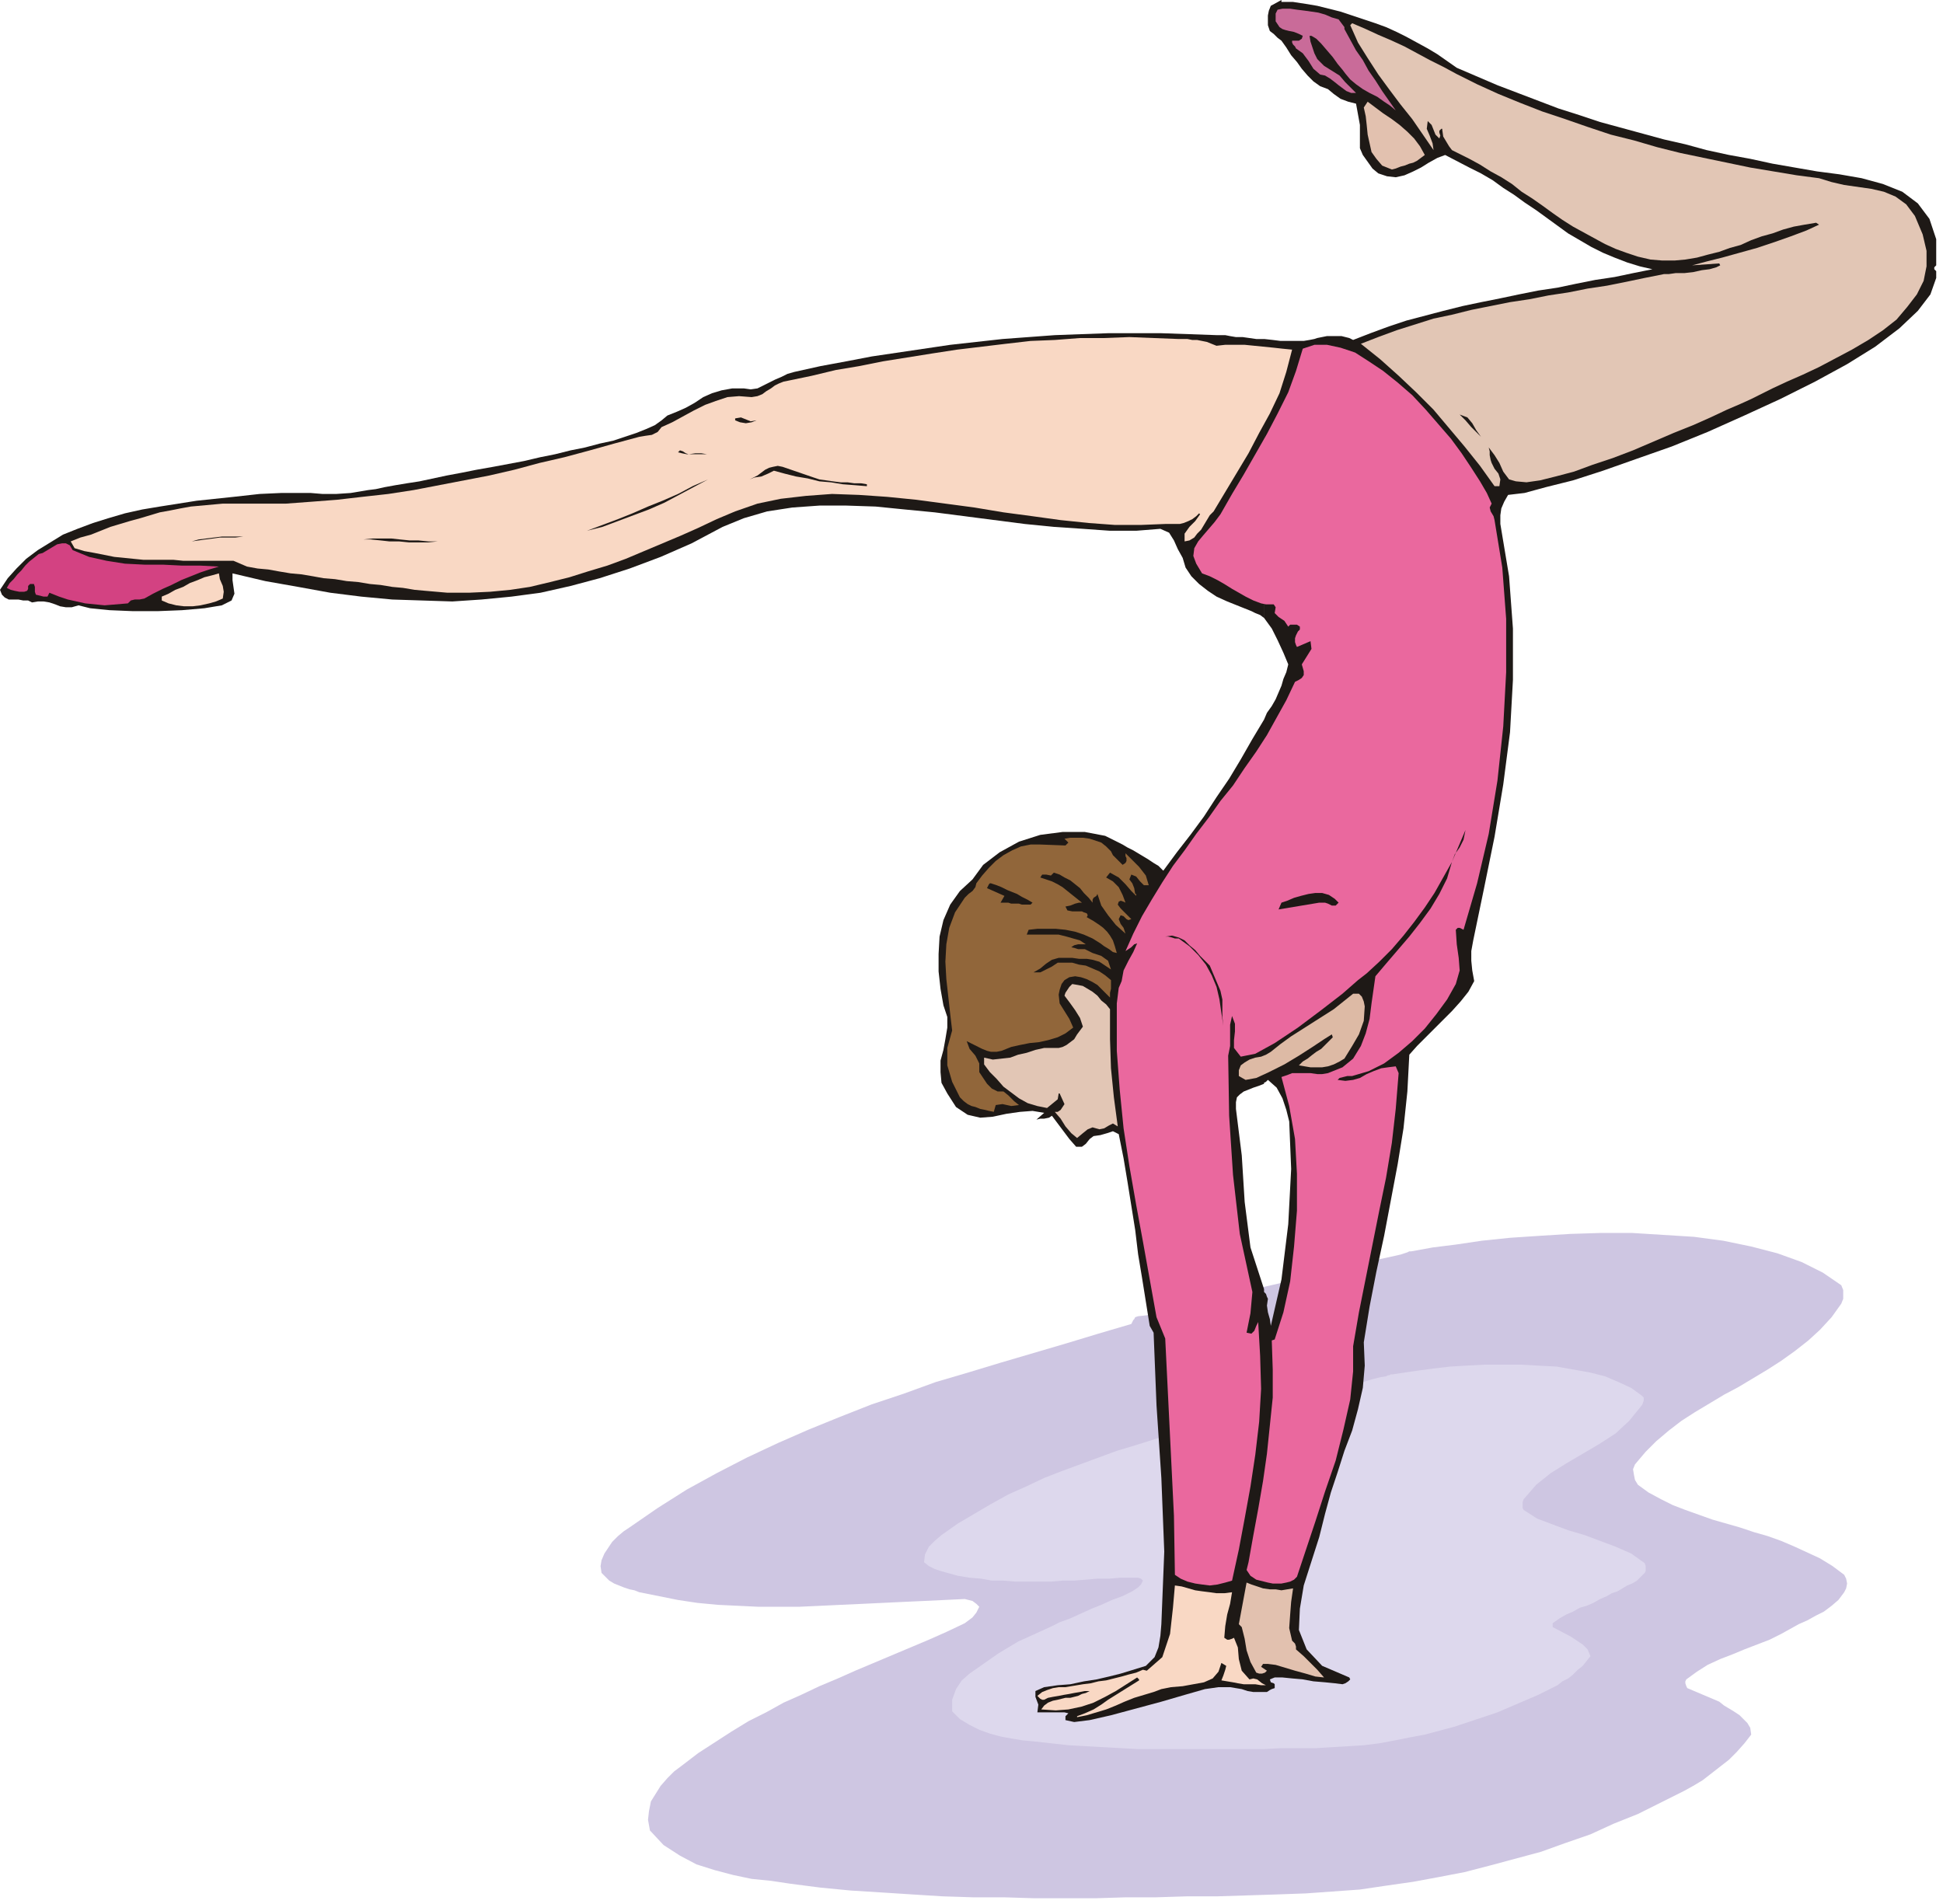 <svg xmlns="http://www.w3.org/2000/svg" width="2.006in" height="1.966in" fill-rule="evenodd" stroke-linecap="round" preserveAspectRatio="none" viewBox="0 0 2006 1966"><style>.pen1{stroke:none}.brush4{fill:#1e1916}.brush6{fill:#e2c6b5}.brush7{fill:#e2c1af}.brush8{fill:#f9d8c4}</style><path d="m1172 1360-1 2-1 1-1 2-1 2-34 10-33 10-34 10-34 10-33 10-34 10-33 12-33 11-33 13-32 13-32 14-32 15-31 16-31 17-30 19-29 20-6 4-6 5-6 6-4 6-4 6-3 7-1 6 1 7 4 4 4 4 5 3 5 2 5 2 6 2 5 1 5 2 20 4 20 4 20 3 21 2 21 1 21 1h42l22-1 21-1 22-1 21-1 21-1 22-1 21-1 21-1 4 1 4 1 4 3 3 3-3 6-4 5-4 3-4 3-19 9-18 8-19 8-19 8-19 8-19 8-18 8-19 8-19 9-18 8-18 10-18 9-18 11-17 11-17 11-17 13-8 6-7 7-7 8-5 8-5 8-2 10-1 9 2 11 14 15 17 11 17 9 19 6 19 5 19 4 20 2 20 3 31 4 31 3 32 2 31 2 32 2 31 1h32l32 1h63l32-1h31l32-1h31l32-1 31-1 28-1 28-2 28-2 27-4 28-4 27-5 26-5 27-7 26-7 26-7 25-9 26-9 24-11 25-10 24-12 24-12 9-5 10-6 9-7 9-7 9-7 8-8 8-9 7-9-1-7-3-5-4-4-4-4-6-4-5-3-5-3-5-4-33-14-1-2-1-3v-2l1-2 11-8 11-7 13-6 13-5 12-5 13-5 13-5 12-6 9-5 9-5 9-4 9-5 8-4 8-6 7-6 6-8 2-4 1-5-1-5-2-4-12-9-13-8-13-6-13-6-14-6-14-5-14-4-15-5-14-4-14-4-14-5-14-5-13-5-12-6-13-7-11-8-3-5-1-5-1-6 2-5 11-13 11-11 13-11 13-10 14-9 15-9 15-9 15-8 15-9 15-9 14-9 14-10 14-11 12-11 12-13 10-14 2-5v-9l-2-5-19-13-22-11-25-9-27-7-29-6-30-4-32-2-32-2h-32l-32 1-32 2-30 2-29 3-27 4-24 3-22 4h-2l-2 1-3 1-3 1-4 1-9 2-14 3-18 5-21 5-23 5-24 6-26 6-25 6-24 6-23 6-21 4-17 4-14 4-9 1-3 1z" class="pen1" style="fill:#cec6e2"/><path d="M1272 1460v1l-1 1v1l-20 6-19 6-20 5-20 6-19 6-20 6-19 7-19 7-19 7-18 7-19 9-18 8-18 10-17 10-17 10-17 12-7 6-6 6-4 8-1 8 5 4 6 3 6 2 7 2 11 3 12 2 12 1 11 2h12l12 1h37l12-1h12l12-1 12-1h12l12-1h18l3 1 2 2-2 4-3 3-3 2-3 2-10 5-11 4-11 5-10 4-11 5-11 5-11 4-10 5-11 5-11 5-11 5-10 6-10 6-10 7-10 7-10 7-8 7-6 9-4 11v12l8 8 10 6 10 5 11 4 11 3 11 2 12 2 11 1 18 2 18 2 18 1 18 1 18 1 18 1h129l19-1h36l16-1 17-1 16-1 16-2 16-3 15-3 16-3 15-4 15-4 15-5 15-5 15-5 14-6 14-6 14-6 14-7 6-3 5-4 6-3 5-4 5-5 5-4 4-5 4-5-3-7-5-5-6-4-6-4-19-10v-4l7-5 7-4 7-3 7-4 7-2 7-3 7-4 7-3 5-3 6-2 5-3 5-3 5-2 5-3 4-4 4-4 1-2v-5l-1-3-14-10-16-7-16-6-16-6-17-5-16-6-16-6-14-9-1-2v-6l1-3 13-15 15-12 16-10 17-10 17-10 17-11 14-13 13-16 1-2 1-3v-3l-2-2-11-8-13-6-14-6-16-4-17-3-17-3-19-1-18-1h-37l-19 1-17 1-17 2-15 2-14 2-13 2h-2l-2 1h-1l-2 1-6 1-8 2-10 3-12 3-13 4-15 3-14 4-15 3-15 4-13 3-12 3-10 2-8 2-6 2h-2z" class="pen1" style="fill:#ddd8ed"/><path d="m1420 24 11 4 11 5 10 5 11 6 11 6 10 6 10 7 10 7 21 9 21 9 21 8 21 8 21 8 22 7 21 7 22 6 22 6 22 6 22 5 22 6 23 5 22 4 23 5 23 4 23 4 23 3 23 4 22 6 20 8 16 12 12 16 7 21v27l-1 1-1 1v2l1 1 1 1v7l-6 17-13 17-19 18-25 19-29 18-33 18-36 18-37 17-38 17-37 15-37 13-34 12-31 10-28 7-22 6-17 2-4 7-3 7-1 7v9l9 54 4 54v53l-3 54-7 54-9 54-11 54-11 53-2 11v10l1 10 2 11-6 11-8 10-9 10-9 9-9 9-9 9-9 9-8 9-2 38-4 38-6 37-7 37-7 37-8 37-7 36-6 37 1 24-2 23-5 22-6 22-8 21-7 22-7 21-6 22-6 24-8 25-8 25-4 24-1 22 8 20 16 17 28 12 1 2-2 2-3 2-3 1-8-1-10-1-12-1-11-2-11-1-10-1h-8l-5 2 1 3 3 1 1 1v4l-3 1-2 1-3 2h-3v-416 3l2 2 1 3 1 2-1 7 1 7 2 7 1 7 11-48 7-57 3-57-2-49-3-12-4-12-6-11-9-8-1 1-1 1-2 1v1-376l3-7 5-7 4-7 3-7 3-7 2-7 3-7 2-8-5-12-6-13-6-12-8-11V350l9 1 8 1h24l6-1 5-1 3-1 5-1 5-1h15l4 1 4 1 4 2 18-7 19-7 18-6 19-5 19-5 20-5 19-4 20-4 19-4 20-4 20-3 19-4 20-4 20-3 19-4 20-4-13-3-13-4-13-5-12-5-12-6-12-7-12-7-11-8-11-8-11-8-12-8-11-8-11-7-11-8-12-7-12-6-25-13-8 3-9 5-8 5-8 4-9 4-9 2-9-1-9-3-6-5-5-7-5-7-3-7v-24l-2-11-2-11-8-2-8-3-7-5-6-5-8-3-7-5-6-6-6-7-5-7-6-7-5-8-5-7-4-3-4-4-4-3-2-6V16l1-5 2-5 11-6v2h12l13 2 12 2 12 3 12 3 12 4 12 4 12 4zm-115 1723h-11l-6-1-6-2-6-1-6-1h-12l-14 2-21 6-24 7-26 7-26 7-22 5-16 2-9-2v-4l1-1 2-2-4-1h-28l1-8-3-8v-6l9-4 14-2 13-1 14-3 13-2 13-3 12-3 13-4 13-4 9-9 4-10 2-12 1-12 3-75-3-76-5-75-3-75-4-7-4-25-4-25-4-24-3-25-4-25-4-25-4-24-5-25-6-3-6 2-7 2-7 1-4 3-4 5-4 3h-6l-7-8-6-8-6-8-6-8-3 2-5 1h-4l-4 1 8-7-12-2-13 1-14 2-14 3-13 1-13-3-12-8-9-14-6-11-1-11v-12l3-11 2-11 2-12v-11l-4-12-3-17-2-18v-18l1-18 4-17 7-16 10-14 13-12 11-15 17-13 20-11 22-7 23-3h23l21 4 18 9 5 3 6 3 5 3 5 3 5 3 6 4 5 3 5 5 14-19 14-18 14-19 13-20 13-19 12-20 12-21 12-20v376l-5 2-6 2-5 2-5 2-4 3-3 3-1 5v7l6 48 3 48 6 47 14 43v416zm0-1109-4-3-5-2-4-2-5-2-10-4-10-4-11-5-9-6-9-7-8-8-6-9-3-10-5-9-4-9-5-8-9-4-25 2h-27l-28-2-30-2-30-3-31-4-31-4-31-4-31-3-30-3-30-1h-28l-28 2-26 4-24 7-22 9-32 17-32 14-32 12-31 10-30 8-31 7-30 4-31 3-30 2-31-1-31-1-32-3-32-4-33-6-34-6-34-8v7l1 7 1 7-3 7-10 5-18 3-23 2-25 1h-26l-24-1-20-2-12-3-7 2h-6l-6-1-5-2-6-2-6-1h-6l-6 1-4-2h-5l-5-1H9l-4-2-3-3-2-5 8-12 9-10 10-10 12-9 13-8 13-8 15-6 16-6 16-5 17-5 18-4 18-3 19-3 19-3 19-2 19-2 27-3 22-1h31l12 1h14l15-1 18-3 8-1 9-2 11-2 12-2 13-2 14-3 14-3 16-3 15-3 17-3 16-3 16-3 17-4 15-3 16-4 15-3 15-4 14-3 12-4 12-4 10-4 9-4 7-5 6-5 10-4 9-4 9-5 9-6 9-4 10-3 11-2h12l7 1 7-1 6-3 6-3 6-3 7-3 6-3 7-2 27-6 27-5 26-5 27-4 27-4 27-4 27-3 27-3 27-2 27-2 27-1 28-1h55l29 1 28 1h9l5 1 6 1h7l7 1 7 1h8v288z" class="pen1 brush4"/><path d="m1382 20 6 8v2l6 11 6 11 7 10 6 11 7 10 7 11 7 10 7 10-6-5-6-4-7-5-8-4-7-4-7-5-6-5-5-6-3-4-5-6-5-7-6-7-6-7-5-5-5-3h-2l1 6 2 6 2 6 3 6 7 7 8 5 8 5 6 7 11 11h-5l-5-2-4-3-4-3-5-4-4-3-5-3-5-1-7-6-5-8-6-8-7-5-1-2-2-2-1-2v-2h7l3-2 1-3-4-2-5-2-5-1-4-1-3-1-3-2-2-3-2-3v-8l2-4 5-1h8l7 1 8 1 7 1 7 1 7 2 7 3 7 2z" class="pen1" style="fill:#c96b99"/><path d="m1503 76 22 11 22 10 22 9 23 9 24 8 23 8 24 8 24 6 24 7 24 6 24 5 24 5 24 5 24 4 24 4 23 3 13 4 13 3 14 2 14 2 13 3 12 5 11 8 9 12 8 19 4 17v16l-3 15-7 14-10 13-11 13-14 11-15 10-17 10-17 9-17 9-17 8-16 7-15 7-14 7-8 4-11 5-14 6-17 8-18 8-20 8-21 9-21 9-21 8-21 7-19 7-19 5-16 4-14 2-11-1-7-2-6-8-4-9-5-8-6-8 1 4v4l1 5 1 3 3 6 4 5 2 6-1 7h-5l-15-21-16-20-16-19-16-19-18-18-18-17-19-17-20-16 18-7 19-7 19-6 19-6 19-4 20-5 20-4 20-4 20-3 20-4 20-3 20-4 20-3 20-4 19-4 20-4h5l7-1h9l9-1 9-2 8-1 7-2 4-2-1-2-28 2 15-4 16-4 18-5 18-5 18-6 17-6 16-6 13-6-3-2-12 2-11 2-11 3-11 4-11 3-11 4-11 5-11 3-11 4-12 3-11 3-12 2-11 1h-13l-12-1-13-3-12-4-11-4-11-5-11-6-11-6-11-6-11-7-10-7-11-8-10-7-11-7-10-8-11-7-11-6-11-7-11-6-18-9-3-4-3-5-3-5-1-7v-1h-1l-2 2v2l1 3-1 3-4-4-2-5-2-5-4-4-1 8 3 7 3 8 1 7-11-16-11-16-12-15-12-16-11-15-11-17-10-16-8-18 2-2 14 6 13 6 14 6 13 6 13 7 13 7 14 7 13 7z" class="pen1 brush6"/><path d="m1471 160-4 3-4 3-4 2-4 1-5 2-4 1-5 2-4 1-10-4-6-7-5-7-2-9-2-9-1-10-1-9-2-9 4-6 8 6 8 6 9 6 8 6 8 7 7 7 6 8 5 9z" class="pen1 brush7"/><path d="m1256 357 9-1h20l10 1 10 1 10 1 9 1 10 1-6 23-7 22-10 21-11 20-11 21-12 20-12 20-12 20-4 4-3 5-3 5-3 5-4 4-3 4-5 3-5 1v-8l5-7 6-6 5-7-1-1-3 3-4 3-4 2-5 2-4 1h-15l-25 1h-27l-27-2-29-3-29-4-30-4-30-5-30-4-30-4-30-3-29-2-28-1-27 2-26 3-24 5-23 8-19 8-19 9-18 8-19 8-19 8-19 8-19 7-20 6-19 6-20 5-21 5-20 3-21 2-22 1h-22l-23-2-11-1-12-2-11-1-12-2-11-1-12-2-12-1-12-2-12-1-11-2-12-2-11-1-12-2-11-2-11-1-11-2-14-6h-52l-10-1h-31l-10-1-10-1-10-1-10-2-10-2-11-2-10-3-4-7 10-4 11-3 10-4 10-4 10-3 10-3 11-3 10-3 10-3 11-2 10-2 11-2 11-1 11-1 11-1h65l27-2 26-2 26-3 27-3 26-4 26-5 26-5 26-5 26-6 26-7 26-6 26-7 25-7 26-7 6-1 7-1 6-3 4-5 11-5 11-6 11-6 12-6 11-4 12-4 12-1 13 1 6-1 5-2 4-3 5-3 4-3 4-2 5-2 5-1 24-5 25-6 24-4 25-5 25-4 25-4 26-4 25-3 25-3 26-3 25-1 26-2h25l26-1 25 1 26 1h9l5 1h5l5 1 5 1 5 2 5 2z" class="pen1 brush8"/><path d="m1540 520-2 4 1 4 3 5 1 4 8 49 4 53v55l-3 56-6 56-9 55-12 51-14 48-2-1-2-1h-2l-2 2 1 15 2 14 1 13-4 14-9 16-11 15-12 15-13 13-14 12-15 11-16 8-17 5h-5l-4 1-4 1-2 2 8 1 8-1 7-2 7-4 7-3 8-3 7-1 8-1 3 7-3 37-4 35-6 36-7 34-7 35-7 35-7 35-6 35v26l-3 29-7 31-8 32-11 32-10 31-10 30-9 27-3 3-4 2-4 1-5 1h-9l-5-1-4-1-8-2-6-4-4-6 2-8 5-28 5-27 5-29 4-28 3-29 3-29v-29l-1-30 3-1 9-28 7-32 4-36 3-37v-38l-2-36-6-34-8-30 6-2 5-2h19l7 1h5l6-1 15-6 11-9 8-13 5-13 4-15 2-16 2-14 2-14 11-13 12-14 12-14 11-14 11-15 9-15 8-16 5-17-9 16-9 16-10 15-11 15-11 14-12 14-13 13-13 12-9 7-16 14-22 17-24 18-24 16-20 11-15 3-7-9v-8l1-9v-8l-3-8-2 9v22l-2 10 1 62 4 61 7 61 13 60-1 11-1 11-2 10-2 10 5 1 3-3 2-5 2-4 2 35 1 34-2 34-4 34-5 33-6 33-6 32-7 32-7 2-8 2-8 1-8-1-7-1-8-2-7-3-6-4-1-61-3-61-3-61-3-61-9-22-7-39-7-39-7-38-7-40-6-39-4-40-3-40v-49l1-8 1-8 3-7 2-11 5-10 5-9 4-9-3 1-3 3-3 2-3 2 8-18 9-18 10-17 11-18 11-17 12-16 12-17 13-17 12-17 13-16 12-18 12-17 11-17 10-18 10-18 9-19 4-2 3-2 2-3v-4l-2-7 5-8 5-8-1-8-14 6-1-2-1-3v-4l1-3 1-2 1-2 2-2v-3l-3-2h-7l-2 2-4-6-6-4-4-4 1-6-2-3h-8l-5-1-8-3-8-4-7-4-7-4-8-5-7-4-8-4-8-3-6-10-3-8 1-8 4-7 5-6 6-7 6-7 6-8 12-21 12-20 12-21 12-21 11-21 11-22 8-22 7-23 12-4h13l14 3 15 5 14 9 15 10 15 12 15 13 14 15 13 15 13 15 11 15 10 15 9 14 7 12 5 11z" class="pen1" style="fill:#ea689e"/><path d="m1529 451-4-4-6-6-6-7-6-6 8 3 5 6 4 7 5 7zm-748-17-5 2-6 1-6-1-5-2v-2l6-1 5 2 5 2 6-1zm-44 35h-28l-5-1-4-1 2-2 3 1 3 2 3 1 7-1h6l6 1h7zm103 24 6 2 7 1 7 1 8 1h7l7 1h7l6 1v2l-12-1-13-1-12-2-12-1-12-3-12-2-12-3-11-3-6 3-7 3-7 1-5 2 4-2 4-2 4-3 4-3 4-2 4-1 5-1 5 1 32 11zm-234 55 16-6 16-6 15-6 16-7 15-6 16-7 15-8 16-7-15 8-15 8-15 8-16 7-16 6-16 6-16 6-16 4zm-347 6h-8l-8 1h-16l-7 1-8 1-7 1-7 1 7-2 8-1 8-1 8-1h30zm193 5-10 1h-20l-10-1h-10l-9-1-10-1h-10 2l10-1h19l9 1 10 1h9l10 1h10z" class="pen1 brush4"/><path d="m226 585-10 3-9 3-10 4-10 4-10 5-9 4-10 5-9 5-5 1h-5l-4 1-3 3-12 1-12 1-10-1-10-1-9-2-9-2-9-3-10-4-2 4h-4l-4-1-4-1-1-3v-5l-1-3h-4l-2 2v3l-1 2-3 1h-5l-5-1-4-1-4-2 3-5 4-4 4-5 4-4 4-5 4-4 5-4 5-4 4-1 5-3 5-3 5-3 5-1h4l4 2 3 5 17 7 18 4 19 3 20 1h19l20 1h19l19 1z" class="pen1" style="fill:#d34282"/><path d="m226 592 1 6 3 7 1 6-1 7-7 3-7 2-9 2-8 1h-9l-8-1-8-2-7-3v-4l7-3 7-4 8-3 7-4 8-3 7-3 8-2 7-2z" class="pen1 brush8"/><path d="m1499 890 14-33-2 10-4 8-5 7-3 8z" class="pen1 brush4"/><path d="M1162 884v-3l7 7 7 7 7 9 3 10h-5l-4-4-4-5-5-2-2 5 3 4 2 5 1 6h1v2l-5-5-6-7-7-7-9-5-4 5 7 4 6 6 4 8 3 8-2-1-3-1-2 1-1 3 3 4 4 4 4 4 3 3-3 1-2-1-3-3-3-1-2 4 2 5 3 4 2 6-10-9-8-10-7-10-4-12-1 2-3 2-1 2v3l-4-5-5-5-4-5-5-4-5-4-6-3-5-3-6-2-3 3-5-1h-4l-2 3 6 2 6 2 6 3 5 3 5 4 5 4 5 4 5 4h-3l-4 1-5 2-5 1 2 4 5 1h10l2 1 3 1 1 2-1 2 7 4 6 4 4 3 4 4 3 4 3 5 2 6 2 7-4-1-4-3-5-3-4-3-8-5-9-4-9-3-10-2-10-1h-19l-9 1-2 5h33l8 2 7 2 7 2 6 4h-8l-4 1-3 2 4 1 3 1h7l8 4 9 3 7 5 3 9-6-4-6-4-7-2-6-1h-8l-7-1h-14l-7 2-6 4-6 5-7 4h7l6-3 6-3 6-4h15l7 2 7 1 7 3 7 3 6 4 6 5v9l-1 4v5l-4-4-4-4-5-5-5-3-6-3-6-2-6-1-6 1-5 3-3 4-2 6-1 5 1 9 5 8 5 8 4 9-8 6-8 4-10 3-9 2-10 1-10 2-9 2-10 4-5 1h-6l-4-1-5-2-4-2-4-2-4-2-4-2 3 8 6 7 4 8v9l4 6 4 6 5 5 6 3h6l5 4 6 6 5 4-8 1-9-2-7 1-2 7-5-1-4-1-5-1-5-2-4-1-4-2-4-3-4-4-8-16-5-17v-18l5-18-2-17-2-18-2-18-1-18 1-18 3-17 6-16 10-15 4-4 4-3 3-4 1-4 6-8 7-8 7-7 8-6 9-5 9-4 10-2h10l26 1 3-3-4-4 6-1h13l7 1 6 2 6 2 5 4 5 5 2 4 3 3 3 3 4 4 3-2 1-2v-3l-1-2z" class="pen1" style="fill:#91663a"/><path d="m1066 932-1 1-1 1h-9l-3-1h-8l-3-1h-8l4-7-18-8 1-2 1-2 1-1h1l6 2 5 2 6 3 5 2 5 2 5 3 6 3 5 3zm316 0-3 3h-4l-4-2-3-1h-6l-6 1-6 1-6 1-6 1-6 1-6 1-6 1 3-7 6-2 7-3 7-2 8-2 7-1h7l7 2 6 4 4 4zm-122 91 2 9v18l1 9-2-13-2-14-3-13-5-12-6-11-8-10-9-9-11-8h-4l-3-1-4-1h-3l7-1 7 2 6 3 5 5 6 5 5 6 5 5 5 5 11 26z" class="pen1 brush4"/><path d="M1146 1042v31l1 30 3 30 4 30-5-3-4 2-5 3-5 1-7-2-5 2-5 4-6 5-6-5-6-7-5-8-6-7h3l3-2 2-3 2-3-5-11h-1l-1 6-11 9-10-2-10-3-9-5-8-6-8-6-7-8-7-7-6-8v-7l9 2 9-1 9-1 8-3 9-2 9-3 9-2h15l4-1 4-2 4-3 4-3 3-5 3-4 3-4-3-9-5-8-5-7-6-8 1-3 2-3 2-3 3-3 6 1 5 1 5 3 5 3 5 4 4 5 5 4 4 5z" class="pen1 brush6"/><path d="m1409 1039-1 15-5 14-7 12-8 13-5 3-6 3-6 2-6 1h-12l-6-1-6-1 4-4 5-3 5-4 4-3 5-3 4-4 4-4 4-4-1-3-8 5-12 8-14 9-15 9-16 8-13 6-11 2-7-4v-6l2-5 4-3 5-3 6-2 6-1 5-2 5-3 10-8 11-8 11-7 11-7 11-7 11-7 10-8 10-8h6l3 3 2 5 1 5z" class="pen1" style="fill:#ddbaa5"/><path d="m1338 1703 8 7 7 7 7 7 7 8-9-1-10-3-11-3-10-3-10-3-8-1h-5l-2 3 6 4-2 2-3 1h-3l-3-1-6-11-4-12-2-12-3-12-3-3 8-43 5 2 6 2 6 2 7 1h6l6 1 6-1 6-1-2 14-1 13-1 14 3 13 1 1 2 2 1 3v3z" class="pen1 brush7"/><path d="m1264 1691 3 2h2l3-1 2-1 4 10 1 12 3 12 8 9 4-1 4 1 5 4 4 2h-5l-6-1h-12l-6-1-5-1-6-1-6-1 2-5 2-6 1-4-5-3-3 9-6 7-9 4-11 2-11 2-12 1-10 2-8 3-10 3-10 3-10 4-9 4-10 4-10 3-10 3-10 2v-1l8-3 9-4 8-5 7-5 8-5 8-5 8-5 8-5v-1l-2-2-11 7-11 7-11 6-12 6-12 4-14 3-13 1-15-1 3-4 4-3 5-2 5-1 4-1 4-1h5l4-1 4-1 4-2 4-1 4-2h-5l-5 1-6 1-5 1-6 1-5 1-6 1-5 1-2 1-2 1h-2l-2-1-3-3 5-4 5-2 6-2 6-1h7l6-1 6-1 6-1 8-1 8-2 8-1 8-2 8-2 7-2 8-2 7-3 4 1 16-14 8-24 3-27 2-23 7 1 7 2 7 2 7 1 8 1 7 1h8l8-1-2 12-3 11-2 12-1 12z" class="pen1 brush8"/></svg>
